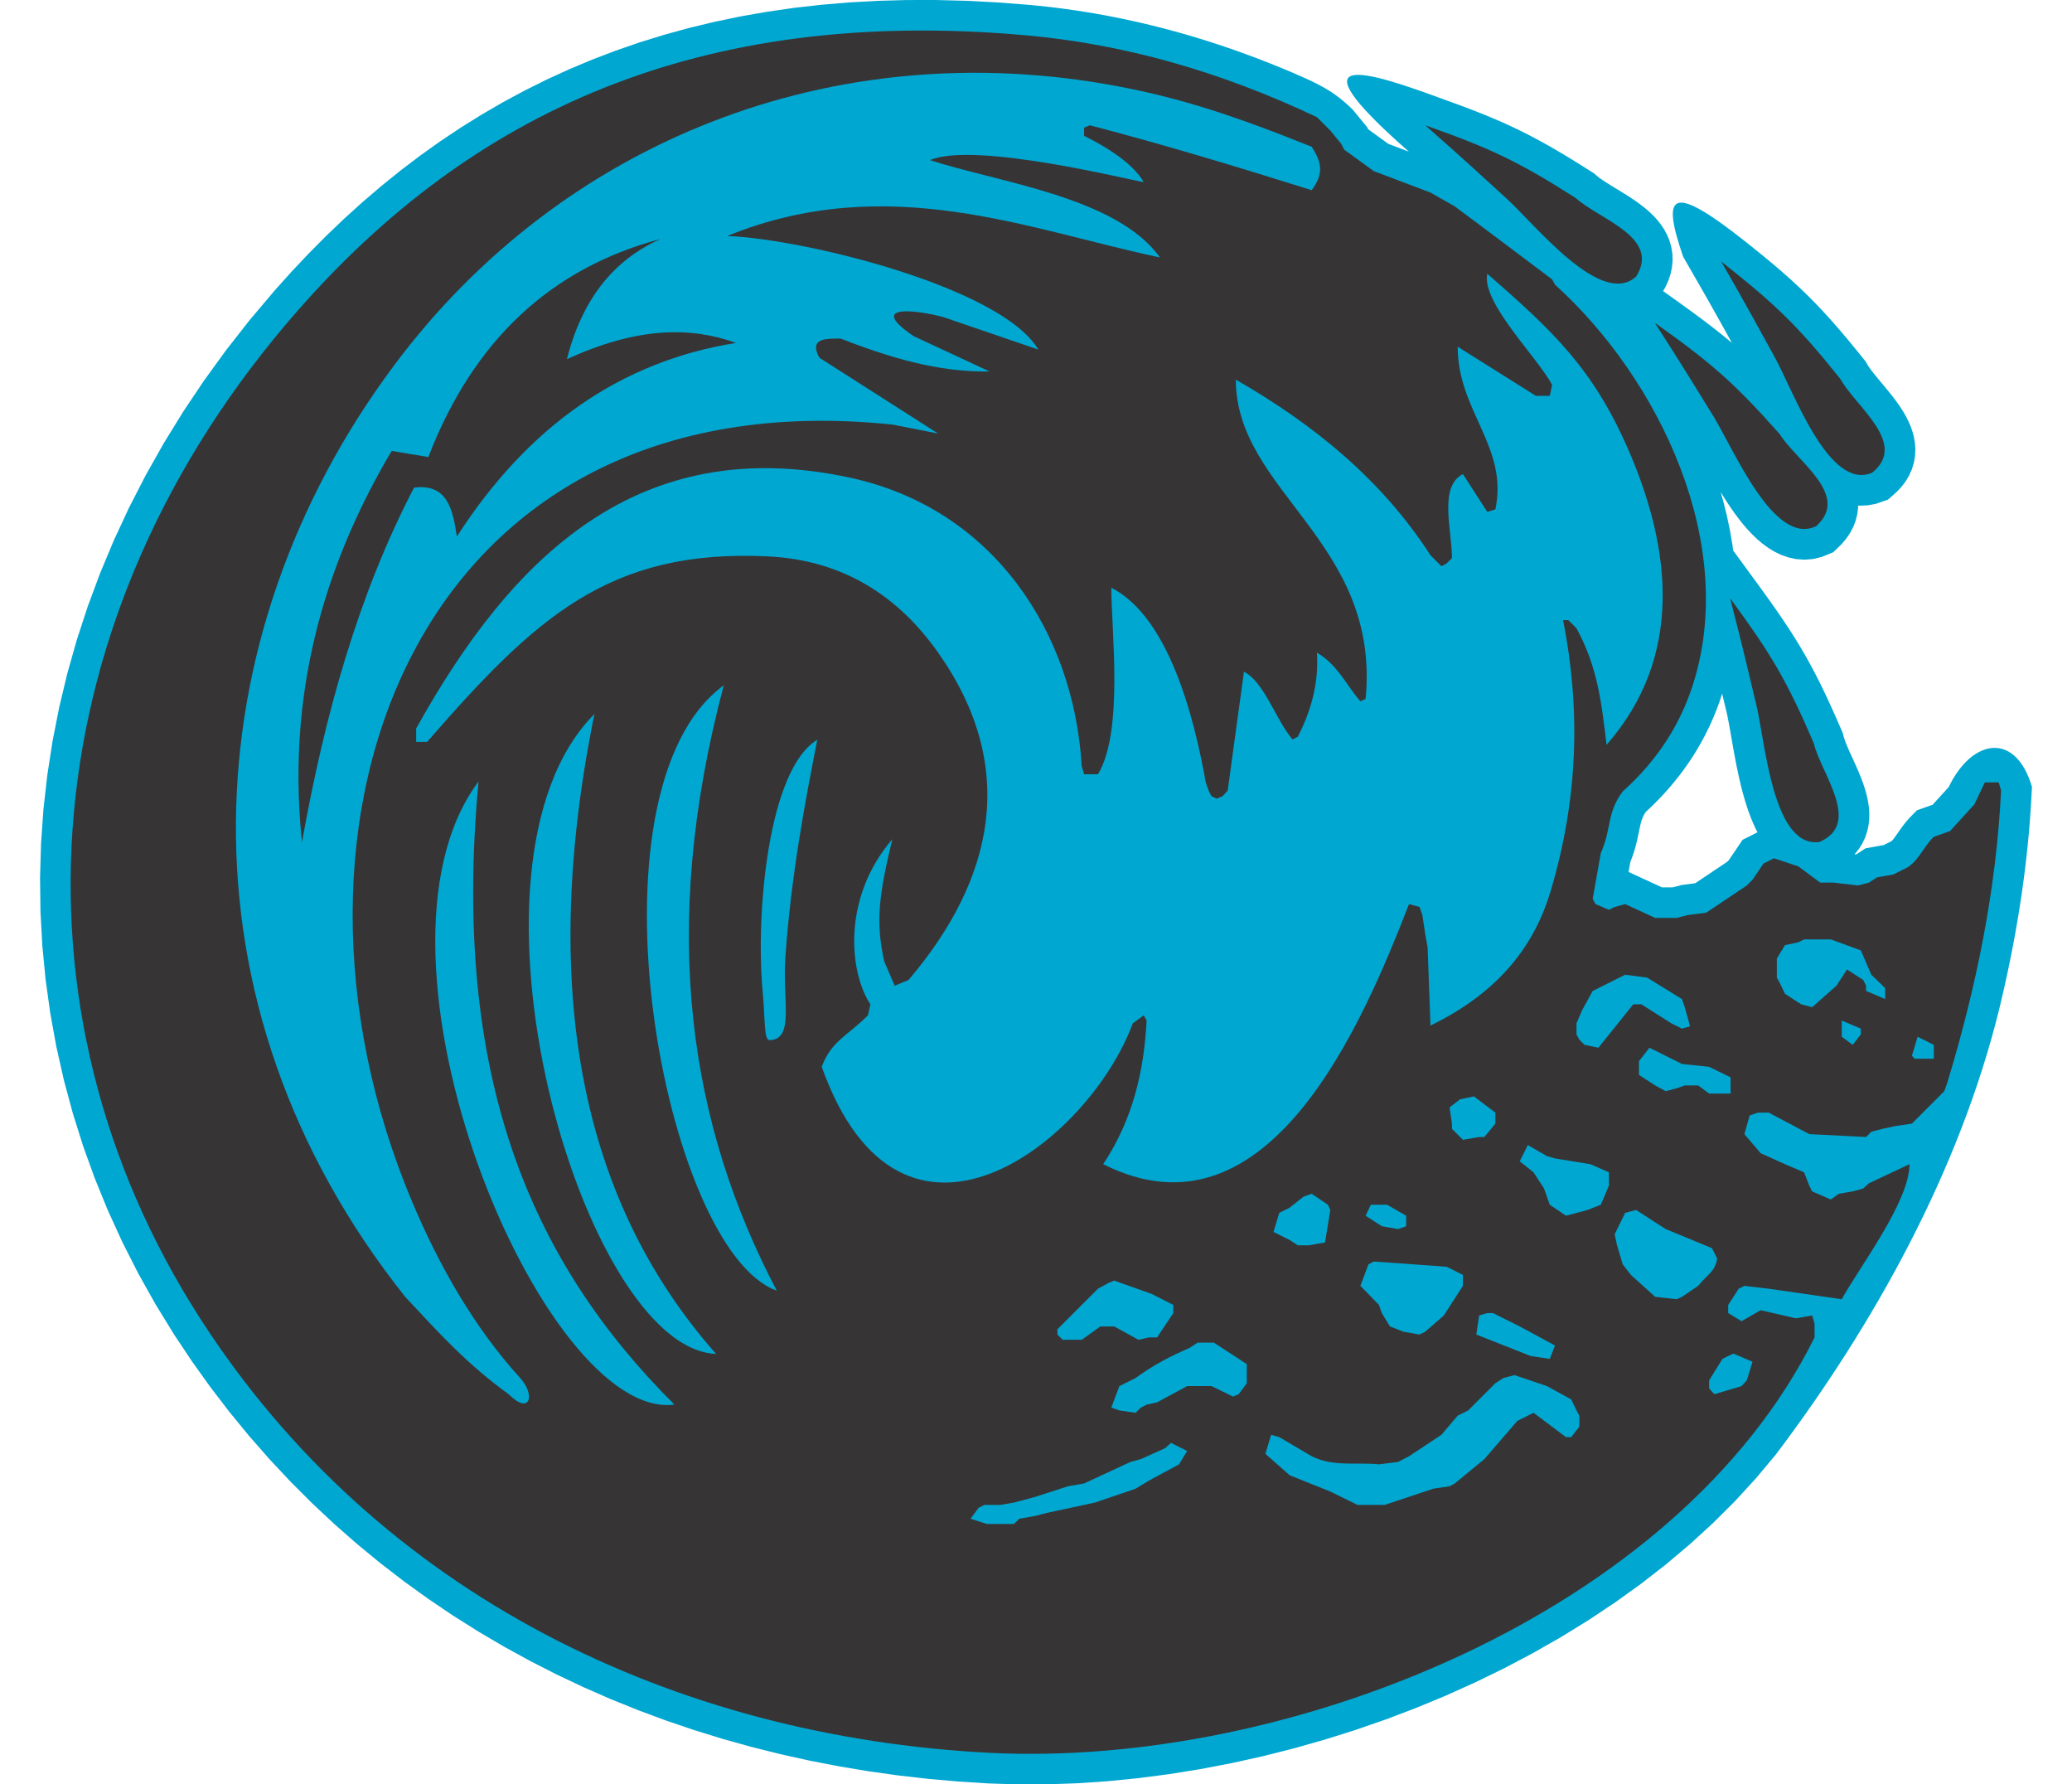 <?xml version="1.0" encoding="UTF-8"?>
<!DOCTYPE svg PUBLIC "-//W3C//DTD SVG 1.1//EN" "http://www.w3.org/Graphics/SVG/1.1/DTD/svg11.dtd">
<!-- Creator: CorelDRAW -->
<svg xmlns="http://www.w3.org/2000/svg" xml:space="preserve" width="7.848in" height="6.757in" version="1.1" style="shape-rendering:geometricPrecision; text-rendering:geometricPrecision; image-rendering:optimizeQuality; fill-rule:evenodd; clip-rule:evenodd"
viewBox="0 0 7847.73 7028.4"
 xmlns:xlink="http://www.w3.org/1999/xlink"
 xmlns:xodm="http://www.corel.com/coreldraw/odm/2003">
 <defs>
  <style type="text/css">
   <![CDATA[
    .fil1 {fill:#373435}
    .fil0 {fill:#00A7D1}
   ]]>
  </style>
 </defs>
 <g id="Layer_x0020_1">
  <g id="_2008741705040">
   <path class="fil0" d="M5392.66 597.22l-0.85 -0.75c-473.43,-416.06 -156.02,-313.29 129.7,-208.23l23.04 8.28 22.33 8.11 21.7 7.97 21.08 7.87 20.51 7.77 20.02 7.71 19.61 7.68 19.21 7.7 18.81 7.7 18.45 7.72 18.25 7.81 18 7.91 17.79 8 17.62 8.15 17.58 8.31 17.49 8.51 17.42 8.67 17.44 8.91 17.5 9.14 17.59 9.41 17.69 9.67 17.86 9.97 18.12 10.3 18.37 10.65 18.67 11 19.02 11.39 19.46 11.81 19.89 12.24 20.39 12.68 20.95 13.18 28.9 18.33 13.78 11.9 6.09 4.79 7.52 5.49 8.79 6.04 9.9 6.5 10.82 6.86 11.63 7.19 12.37 7.53 12.97 7.89 13.41 8.18 13.81 8.54 14.16 8.94 14.39 9.41 14.52 9.88 14.59 10.44 14.7 11.18 14.64 12.01 14.46 12.9 14.23 14.05 13.93 15.44 13.35 17.07 12.48 18.81 11.21 20.79 9.52 22.88 7.15 24.84 4.26 26.26 0.96 27.14 -2.43 27.28 -5.74 26.79 -8.65 25.78 -11.24 24.64 -9.33 16.25 57.97 41.38 19.9 14.28 19.22 13.91 18.68 13.6 18.14 13.36 17.62 13.1 17.12 12.9 16.75 12.77 16.35 12.67 15.95 12.53 15.66 12.52 15.4 12.51 15.15 12.54 7.33 6.18 -3.83 -6.95 -5.98 -10.84 -6.15 -11.11 -6.26 -11.32 -12.5 -22.5 -14.16 -25.39 -7.08 -12.64 -7.26 -12.96 -7.46 -13.26 -7.61 -13.53 -7.82 -13.81 -8.04 -14.19 -8.22 -14.47 -8.41 -14.78 -8.65 -15.12 -8.86 -15.47 -9.1 -15.82 -54.97 -95.62c-84.49,-246.14 -52.77,-295.53 244.81,-59.79l19.16 15.27 18.52 14.87 17.98 14.54 17.43 14.24 16.92 13.97 16.46 13.74 16.09 13.59 15.7 13.47 15.33 13.35 14.99 13.27 14.74 13.25 14.49 13.28 14.26 13.3 14.07 13.38 13.97 13.53 13.82 13.69 13.72 13.83 13.63 14.04 13.63 14.29 13.61 14.57 13.63 14.83 13.7 15.19 13.85 15.59 13.97 16.02 14.13 16.42 14.33 16.9 14.63 17.45 14.89 18.01 15.21 18.56 15.6 19.22 21.43 26.62 9.23 15.71 4.25 6.53 5.34 7.61 6.38 8.55 7.28 9.35 8.04 9.98 8.68 10.53 9.29 11.12 9.76 11.66 10.07 12.07 10.31 12.52 10.52 13.02 10.59 13.53 10.58 14.02 10.46 14.61 10.31 15.31 9.99 16.09 9.53 16.88 8.95 17.88 8.21 19.1 7.14 20.42 5.76 21.82 3.94 23.34 1.63 24.75 -1.23 25.79 -4.42 26.25 -7.83 26.01 -11.09 25.05 -14.05 23.5 -16.48 21.61 -18.6 19.74 -34.25 30.12 -46.7 16.35 -33.89 6.35 -34.08 1.05 -2.81 -0.34 0.02 6.38 -3.1 26.41 -6.5 26.37 -9.82 25.57 -12.84 24.18 -15.4 22.44 -17.58 20.62 -32.7 31.83 -45.84 18.64 -33.49 8.05 -34 2.76 -33.08 -2.38 -31.24 -6.76 -28.89 -10.28 -26.42 -12.9 -24.1 -14.82 -22.2 -16.29 -20.62 -17.5 -19.26 -18.44 -18.15 -19.26 -17.24 -19.94 -16.45 -20.56 -15.78 -21.07 -15.14 -21.45 -14.6 -21.74 -14.11 -21.98 -13.19 -21.37 9.96 34.7 14.55 58.53 12.36 59.02 10.08 59.42 2.43 18.88 100.29 137.14 14.4 19.79 13.92 19.28 13.46 18.79 13.03 18.38 12.61 17.97 12.21 17.62 11.9 17.38 11.54 17.16 11.21 16.9 10.94 16.79 10.7 16.72 10.44 16.67 10.21 16.61 10.01 16.64 9.86 16.75 9.7 16.88 9.54 16.99 9.39 17.14 9.34 17.4 9.25 17.67 9.19 17.92 9.18 18.3 9.2 18.72 9.2 19.14 9.25 19.57 9.33 20.13 9.45 20.7 9.57 21.3 9.74 21.96 9.93 22.69 13.57 31.36 4.73 17.61 2.35 7.4 3.13 8.75 3.88 9.96 4.52 10.93 5.08 11.73 5.57 12.48 6.01 13.2 6.3 13.82 6.49 14.29 6.63 14.84 6.69 15.35 6.61 15.85 6.46 16.33 6.2 16.87 5.87 17.5 5.36 18.15 4.7 18.81 3.87 19.6 2.84 20.61 1.45 21.62 -0.26 22.56 -2.41 23.53 -5.01 24.29 -8.05 24.55 -11.25 24.11 -14.43 22.96 -16.52 20.19 4.89 0.58 2.45 -0.64 36.17 -23.39 70.68 -12.48 26.67 -13.34 4.49 -2.14 0.69 -0.62 2.09 -2.13 3.04 -3.48 3.87 -4.85 4.64 -6.23 5.37 -7.54 6.09 -8.73 6.88 -9.86 7.78 -10.87 8.76 -11.69 9.95 -12.4 11.39 -12.98 29.82 -30.36 61.64 -21.76 63.46 -69.68c90.73,-189.7 263.2,-221.04 328.04,-0.59l-3.12 57.9 -2.39 37.74 -2.74 37.7 -3.09 37.66 -3.43 37.62 -3.76 37.55 -4.1 37.52 -4.41 37.46 -4.76 37.44 -5.06 37.35 -5.37 37.29 -5.68 37.25 -5.99 37.18 -6.27 37.11 -6.57 37.06 -6.85 37.02 -7.15 36.96 -7.42 36.87 -7.7 36.81 -7.96 36.75 -8.24 36.69 -8.48 36.59 -8.73 36.53c-156.04,633.45 -491.09,1238.81 -879.19,1752.73l-78.02 93.45 -82.64 90.11 -87 86.74 -91.07 83.35 -94.9 79.99 -98.46 76.57 -101.77 73.17 -104.82 69.74 -107.62 66.32 -110.18 62.85 -112.49 59.4 -114.55 55.9 -116.39 52.4 -117.96 48.87 -119.32 45.32 -120.41 41.73 -121.29 38.13 -121.91 34.5 -122.31 30.83 -122.45 27.14 -122.39 23.42 -122.06 19.65 -121.53 15.85 -120.73 12.01 -119.73 8.15 -118.49 4.2 -117.01 0.25 -114.97 -3.76 -119.07 -7.52 -118.32 -10.47 -117.8 -13.45 -117.23 -16.45 -116.56 -19.43 -115.84 -22.46 -115.03 -25.48 -114.16 -28.52 -113.19 -31.55 -112.18 -34.62 -111.07 -37.7 -109.89 -40.79 -108.62 -43.87 -107.29 -46.99 -105.86 -50.1 -104.38 -53.24 -102.79 -56.36 -101.15 -59.53 -99.42 -62.68 -97.6 -65.86 -95.7 -69.02 -93.74 -72.22 -91.68 -75.41 -89.55 -78.63 -87.33 -81.82 -85.03 -85.03 -82.65 -88.24 -80.2 -91.48 -77.65 -94.69 -75.04 -97.92 -72.33 -101.16 -69.69 -104.58 -73.49 -119.54 -68.15 -121.65 -62.65 -123.41 -57.18 -125.05 -51.67 -126.56 -46.15 -127.93 -40.63 -129.17 -35.09 -130.29 -29.53 -131.24 -23.99 -132.09 -18.41 -132.79 -12.85 -133.36 -7.27 -133.79 -1.69 -134.09 3.91 -134.26 9.48 -134.29 15.09 -134.18 20.67 -133.94 26.27 -133.57 31.85 -133.07 37.46 -132.43 43.05 -131.67 48.63 -130.76 54.22 -129.75 59.82 -128.58 65.39 -127.29 70.97 -125.87 76.54 -124.33 82.12 -122.64 87.68 -120.86 93.25 -118.91 98.56 -116.6 66.6 -74.08 67.73 -71.73 69.2 -69.62 70.67 -67.48 72.21 -65.27 73.75 -63.03 75.35 -60.75 76.96 -58.43 78.63 -56.04 80.29 -53.62 82 -51.15 83.73 -48.65 85.5 -46.08 87.27 -43.48 89.07 -40.83 90.89 -38.17 92.75 -35.42 94.6 -32.66 96.49 -29.84 98.38 -27.02 100.32 -24.14 102.25 -21.23 104.21 -18.28 106.2 -15.34 108.23 -12.31 110.24 -9.29 112.3 -6.23 114.39 -3.15 116.5 -0.03 118.64 3.11 120.81 6.27 122.66 9.44 37.66 3.59 37.23 3.98 37.23 4.42 37.23 4.87 37.18 5.31 37.2 5.75 37.16 6.19 37.18 6.63 37.16 7.09 37.14 7.52 37.1 7.96 37.13 8.4 37.11 8.86 37.1 9.29 37.09 9.74 37.11 10.18 37.09 10.65 37.08 11.07 37.06 11.53 37.09 11.97 37.08 12.43 37.06 12.86 37.08 13.31 37.09 13.76 37.09 14.22 37.09 14.66 37.08 15.11 37.11 15.55c96.47,41.64 162.38,70.63 239.02,147.28l55.59 67.67 4.16 8.32 79.6 57.77 80.5 30.44zm1234.44 2134.51l-5.37 17.49 -5.31 15.4 -5.15 14.27 -5.4 14.32 -5.66 14.39 -5.94 14.44 -6.2 14.45 -6.48 14.48 -6.76 14.52 -7.05 14.52 -7.32 14.51 -7.63 14.55 -7.92 14.52 -8.24 14.54 -8.56 14.56 -8.86 14.51 -9.16 14.48 -9.54 14.51 -9.83 14.44 -10.18 14.42 -10.52 14.39 -10.85 14.33 -11.19 14.27 -11.55 14.23 -11.89 14.17 -12.29 14.13 -12.62 14.04 -12.98 13.97 -13.37 13.9 -13.72 13.81 -14.09 13.72 -14.51 13.67 -4.7 4.28 -0.87 1.28 -2.68 4.22 -2.36 4.03 -2.08 3.84 -1.86 3.72 -1.7 3.71 -1.57 3.75 -1.48 3.85 -1.4 3.97 -1.32 4.11 -1.3 4.44 -1.29 4.76 -1.25 5.01 -1.26 5.42 -1.31 5.94 -1.36 6.38 -1.38 6.69 -3.02 14.82 -1.7 8.11 -1.83 8.49 -2.04 8.94 -2.26 9.38 -2.53 9.78 -2.79 10.09 -3.12 10.44 -3.47 10.77 -3.86 11.08 -4.23 11.29 -3.43 8.49 -7.05 39.8 131.38 60.48 42.67 0 35.72 -9.32 52.73 -6.76 126.37 -84.74 6.07 -6.07 54.47 -80.52 58.63 -29.32 -5.11 -9.64 -11.19 -23.97 -10.11 -24.34 -9.17 -24.7 -8.37 -24.96 -7.64 -25.12 -7.05 -25.22 -6.48 -25.31 -6 -25.22 -5.55 -25.06 -5.16 -24.77 -4.82 -24.42 -4.49 -23.9 -4.2 -23.21 -3.97 -22.44 -3.76 -21.57 -3.57 -20.48 -3.39 -19.2 -3.24 -17.74 -3.09 -16.11 -2.92 -14.18 -2.87 -12.71 -2.04 -8.44 -2.26 -9.45 -2.3 -9.63 -2.32 -9.8 -2.37 -9.93 -2.42 -10.2 -2.48 -10.44 -1.03 -4.35z"/>
   <path class="fil1" d="M630.38 5192.28c-786.25,-1223.07 -667.12,-2769.6 385.54,-3969.6 679.85,-775.02 1574.37,-1199.03 2867.51,-1083.66 382.6,34.14 762.34,140.33 1147.27,322.49l52.63 52.63 43.23 52.63 11.28 22.56 116.53 84.58 223.69 84.59 95.86 54.51 171.05 127.82 212.4 159.78 11.28 20.67c409.03,369.21 728.43,1026.41 538.36,1590.52 -45.34,134.54 -126.43,275.56 -271.44,405.5 -63.91,84.58 -43.23,146.8 -86.47,242.67l-31.96 180.45 11.28 20.68 52.63 22.55 22.56 -11.28 41.35 -11.28 118.42 54.51 84.58 0 43.23 -11.28 73.31 -9.4 159.77 -107.15 22.56 -22.55 43.23 -63.91 41.35 -20.68 95.86 31.96 86.47 63.91 52.63 0 95.86 11.28 43.23 -11.28 31.96 -20.68 63.91 -11.28 41.36 -20.68c54.51,-22.55 75.18,-86.47 118.42,-127.82l63.91 -22.56 95.86 -105.26 41.35 -86.47 54.51 0 9.4 31.96c-19.17,391.05 -98.17,777.47 -212.4,1152.23l-11.28 31.96 -127.82 127.82 -63.91 9.4 -52.63 11.28 -43.23 11.28 -20.68 20.68 -223.68 -11.28 -159.77 -84.58 -43.23 0 -31.96 11.27 -20.67 73.31 63.9 75.19 95.87 43.23 75.18 31.95 20.68 52.63 11.28 22.56 73.31 31.95 31.96 -22.56 54.51 -9.39 41.36 -11.28 22.55 -20.68 159.78 -75.18c0,148 -196.47,403.53 -266.92,531.94l-287.59 -41.35 -95.86 -11.28 -22.56 11.28 -41.35 63.91 0 31.95 52.63 31.96 75.18 -43.23 139.1 31.96 63.9 -11.28 9.4 31.96 0 54.51c-539.75,1089.13 -2075.16,1695.73 -3248.61,1636.27 -1236.57,-62.67 -2408.3,-616.84 -3112.2,-1711.82z"/>
   <polygon class="fil0" points="3729.96,6002.79 3666.05,5982.11 3698.01,5938.88 3720.56,5927.6 3784.47,5927.6 3837.1,5918.2 3880.34,5906.92 3921.69,5895.65 4049.51,5854.3 4113.41,5843.01 4295.74,5758.43 4337.09,5747.15 4432.95,5703.92 4455.51,5683.24 4519.42,5715.2 4487.46,5767.83 4369.05,5831.73 4316.41,5863.69 4156.64,5918.2 4113.41,5927.6 4060.78,5938.88 4008.15,5950.15 3964.92,5959.55 3921.69,5970.84 3857.78,5982.11 3837.1,6002.79 3784.47,6002.79 "/>
   <path class="fil0" d="M5297.6 5927.6l-107.13 0 -107.15 -52.64 -159.77 -63.9 -95.86 -84.59 22.55 -75.18 31.96 9.39 127.82 75.19c84.58,43.23 180.45,22.56 265.04,31.96l75.18 -9.4 43.24 -22.56 127.82 -84.58 63.91 -75.2 41.35 -20.67 107.15 -107.14 31.95 -20.68 43.23 -11.28 127.82 43.23 95.86 52.63 20.68 43.23 11.27 20.67 0 43.24 -31.95 41.35 -20.68 0 -127.82 -95.86 -63.91 31.95 -129.69 150.37 -116.55 95.86 -20.68 11.28 -63.91 9.39 -191.73 63.91z"/>
   <path class="fil0" d="M4252.51 5555.43l-31.96 -11.28 31.96 -84.58 63.91 -31.96c75.18,-54.51 139.1,-86.47 212.4,-118.42l31.95 -20.68 63.91 0 129.69 84.58 0 75.2 -31.95 43.23 -22.56 9.4 -84.58 -41.35 -95.86 0 -118.42 63.91 -41.35 9.4 -22.56 11.28 -20.68 20.68 -63.91 -9.4z"/>
   <path class="fil0" d="M1846.02 5491.51c-164.59,-119.41 -269.94,-235.9 -407.38,-383.45 -921.59,-1158.12 -842.2,-2599.34 -43.44,-3669.37 658.8,-882.52 1728.58,-1307.69 2844.55,-1100.11 250.67,46.63 462.01,115.74 770.26,239.47 40.84,63.12 47.74,106.46 0,171.05 -291.3,-91.71 -579.27,-178.55 -874.05,-255.64l-22.55 9.4 0 31.95c121.13,60.78 199.45,121.56 234.96,182.33 -44.52,-4.71 -664.29,-162.08 -842.09,-86.47 273.85,88.72 735.88,145.28 906,383.46 -516.55,-108.84 -1071.94,-342.24 -1704.86,-84.59 306.2,11.55 1082.1,203.24 1225.55,447.36l-374.05 -127.82c-108.32,-29.3 -304.26,-51.81 -116.54,75.18l298.87 139.1c-162.6,1.81 -334.69,-30.65 -586.46,-129.7 -55.57,0 -127.52,-3.55 -84.58,75.19l468.04 298.87 -179.08 -35.36c-1881.56,-195.03 -2524.3,1567.78 -1891.69,3064.7 104.3,246.81 242.56,491.48 424.07,690.53 61.35,67.31 39.11,148.55 -45.52,63.91z"/>
   <polygon class="fil0" points="6596.45,5491.51 6575.78,5468.96 6575.78,5437.01 6628.41,5352.42 6650.97,5341.14 6671.65,5331.74 6746.83,5363.7 6724.27,5437.01 6703.6,5459.56 "/>
   <polygon class="fil0" points="5872.78,5341.14 5658.5,5256.56 5669.78,5181.37 5701.73,5171.97 5724.29,5171.97 5829.55,5224.6 5968.65,5299.79 5947.97,5352.42 "/>
   <polygon class="fil0" points="4028.83,5277.23 4008.15,5256.56 4008.15,5235.88 4167.92,5076.11 4209.27,5053.55 4231.83,5044.15 4380.32,5096.79 4464.91,5140.02 4464.91,5171.97 4401,5267.83 4369.05,5267.83 4327.69,5277.23 4231.83,5224.6 4177.32,5224.6 4104.01,5277.23 "/>
   <polygon class="fil0" points="5370.91,5245.28 5318.28,5224.6 5286.32,5171.97 5275.05,5140.02 5222.42,5085.5 5201.73,5064.83 5233.7,4980.25 5254.37,4968.96 5414.14,4980.25 5541.96,4989.65 5605.87,5021.6 5605.87,5064.83 5530.68,5181.37 5457.37,5245.28 5434.82,5256.56 "/>
   <path class="fil0" d="M6363.38 5108.06l-95.87 -86.47 -31.95 -41.35 -22.55 -75.19 -9.4 -43.23 41.35 -84.58 43.23 -11.28 116.54 75.19 182.33 75.18 20.68 41.36c-11.28,54.51 -31.96,54.51 -75.19,107.14l-63.9 43.23 -20.68 9.4 -84.58 -9.4z"/>
   <polygon class="fil0" points="4998.73,4905.06 4955.5,4905.06 4923.55,4884.38 4859.64,4852.42 4882.2,4777.24 4923.55,4756.56 4978.06,4713.33 5010.01,4702.05 5073.93,4745.29 5083.32,4765.96 5062.64,4893.78 "/>
   <polygon class="fil0" points="5286.32,4829.87 5222.42,4788.52 5243.1,4745.29 5307,4745.29 5382.19,4788.52 5382.19,4829.87 5350.23,4841.15 "/>
   <polygon class="fil0" points="6011.88,4788.52 5947.97,4745.29 5925.41,4681.38 5884.06,4617.47 5829.55,4574.24 5861.5,4510.32 5936.69,4553.56 5968.65,4562.95 6107.74,4585.52 6181.05,4617.47 6181.05,4670.1 6149.09,4745.29 6096.47,4765.96 "/>
   <path class="fil0" d="M3079.59 4202.06c37.39,-101.19 101.04,-121.72 182.33,-203l9.4 -43.23c-82.75,-125.34 -113.04,-417.55 86.46,-650.36 -51.41,215.97 -67.32,321.41 -31.95,481.19l41.35 95.86 54.51 -22.56c337.13,-396.4 434.12,-837.24 118.27,-1286.98 -157.02,-223.57 -374.03,-366.86 -672.23,-381.42 -629.05,-30.72 -920.27,245.96 -1342.63,730.45l-43.23 0 0 -52.63c376.42,-677.57 876.23,-1168.51 1710.85,-987.57 562.82,122.01 880.25,608.24 911.29,1136.06l9.4 31.96 54.51 0c102.26,-168.44 52.63,-568.51 52.63,-734.95 228.44,116.77 327.3,515.64 372.17,766.9l11.28 31.96 11.28 22.56 20.67 9.4 22.56 -9.4 20.68 -22.56 63.91 -468.03c80.6,40.3 125.86,191.16 191.73,266.91l20.67 -11.27c57.18,-110.28 82.24,-220.54 75.2,-330.83 82.53,49.04 115.06,127.3 171.04,191.72l20.68 -9.4c59.74,-619.15 -511.27,-815.81 -511.27,-1257.5 306.8,176.12 574.56,393.58 766.91,691.72l43.23 43.23 20.68 -11.28 20.68 -20.68c0,-110.03 -53.21,-282.61 43.23,-330.82l95.86 148.49 31.96 -9.4c52.07,-247.38 -148.5,-385.79 -148.5,-640.97l308.27 193.61 54.51 0 9.4 -43.23c-60.49,-112.08 -279.05,-324.75 -255.64,-437.97 258.36,225.71 416.89,372.94 556.59,694.89 167.07,384.98 219.95,811.19 -86.67,1160.98 -20.03,-170.83 -36.14,-308.35 -118.42,-459.27l-31.96 -31.95 -20.67 0c68.72,349.74 60.3,700.33 -49.22,1067.36 -61.44,205.88 -195.13,394.21 -473.33,529.45l-11.28 -307.37 -9.4 -52.63 -11.27 -75.18 -11.28 -31.96 -41.35 -11.28c-180.09,462.56 -551.42,1353.82 -1204.88,1024.42 117.25,-176.56 160.88,-367.84 171.05,-565.79l-11.28 -20.68 -43.23 31.96c-172.83,467.45 -911,1051.16 -1225.54,171.05z"/>
   <polygon class="fil0" points="5605.87,4489.65 5562.64,4446.42 5562.64,4425.74 5553.24,4361.83 5594.59,4329.88 5649.11,4318.6 5733.69,4382.51 5733.69,4425.74 5690.46,4478.37 5669.78,4478.37 "/>
   <polygon class="fil0" points="6575.78,4307.32 6532.54,4275.37 6479.91,4275.37 6447.96,4286.65 6404.73,4297.92 6363.38,4275.37 6299.47,4234.02 6299.47,4179.51 6340.82,4126.88 6468.64,4190.78 6575.78,4202.06 6660.37,4243.42 6660.37,4307.32 "/>
   <polygon class="fil0" points="7385.92,4170.11 7374.64,4158.83 7397.2,4083.64 7461.1,4115.6 7461.1,4170.11 "/>
   <polygon class="fil0" points="6085.18,4115.6 6064.5,4094.92 6053.23,4074.24 6053.23,4031.01 6075.79,3978.38 6117.14,3903.19 6244.96,3839.28 6331.42,3850.56 6468.64,3935.15 6479.91,3967.1 6500.59,4042.29 6468.64,4051.69 6427.28,4031.01 6308.86,3955.82 6276.91,3955.82 6139.69,4126.88 "/>
   <polygon class="fil0" points="7141.56,4115.6 7098.33,4083.64 7098.33,4019.73 7173.52,4051.69 7173.52,4074.24 "/>
   <polygon class="fil0" points="6938.55,3955.82 6874.65,3914.47 6853.97,3871.24 6842.69,3850.56 6842.69,3775.38 6874.65,3722.75 6927.28,3711.47 6949.84,3700.19 7055.09,3700.19 7173.52,3743.42 7214.87,3839.28 7269.38,3891.92 7269.38,3935.15 7194.19,3903.19 7194.19,3882.52 7182.92,3859.96 7119.01,3818.61 7077.66,3882.52 6981.79,3967.1 "/>
   <path class="fil1" d="M4870.91 881.84c-159.77,-63.91 -319.54,-127.82 -490.59,-148.49l-20.68 -54.51 31.95 -9.4 362.78 31.95 223.69 105.26 0 75.19 -31.96 0 -75.19 0z"/>
   <path class="fil0" d="M2693.78 2699.36c-258.26,970.37 -132.49,1735.01 208.72,2384.26 -446.68,-159.02 -780.16,-1967.26 -208.72,-2384.26z"/>
   <path class="fil0" d="M3062.31 2913.82c-49.5,250.39 -103.58,538.42 -125.97,857.57 -11.95,170.33 37.18,321.81 -61.82,325.74 -23.28,0.92 -17.06,-79.49 -27.4,-189.17 -28.89,-306.21 21.17,-878.36 215.2,-994.13z"/>
   <path class="fil0" d="M2184.1 2812.54c-232.09,1144.3 -21.6,1954.25 479.44,2520.26 -527.61,-19.11 -1074.03,-1923.67 -479.44,-2520.26z"/>
   <path class="fil0" d="M1727.57 3078.23c-107.77,1162.62 204.61,1889.06 771.61,2454.14 -516.24,68.78 -1287.59,-1764.01 -771.61,-2454.14z"/>
   <path class="fil1" d="M1032.02 3317.5c89.7,-503.92 223.35,-978.55 441.53,-1396.84 128.44,-16.06 152.53,80.28 168.58,192.67 280.97,-436.17 647.56,-690.38 1099.81,-762.64 -175.27,-62.9 -383.99,-65.58 -666.31,64.22 58.86,-232.8 181.96,-390.67 369.28,-473.64 -433.5,115.07 -738.56,401.4 -915.17,858.97l-144.5 -24.08c-311.1,525.15 -406.08,1037.6 -353.22,1541.34z"/>
   <path class="fil1" d="M5778.77 782.85c-73.61,-66.97 -169.04,-155.81 -321.4,-289.38 255.12,90.42 363.18,140.1 592.74,286.46 93.29,84.65 336.09,154.39 238.07,309.4 -137.7,124.56 -396.46,-203.72 -509.41,-306.48zm983.03 1993.67c-23.26,-96.76 -52.24,-223.87 -103.18,-420.02 160.19,218.22 221.62,320.03 329.22,570.14 29.56,122.44 191.19,316.6 22.97,389.69 -183.9,25.63 -213.38,-391.35 -249.01,-539.82zm-170.05 -1138.65c-52.45,-84.57 -119.88,-196.17 -229.81,-366.38 220.58,156.87 310.88,234.27 491.56,437.94 66.52,106.97 280.93,240.56 144.17,362.78 -166.56,82.07 -325.46,-304.58 -405.91,-434.34zm242.97 -230.26c-48.14,-87.1 -109.88,-201.94 -211.13,-377.46 212.43,167.75 298.73,249.58 468.96,462.07 61.06,110.17 268.49,254.36 125.77,369.56 -170.47,73.6 -309.76,-320.54 -383.59,-454.18z"/>
  </g>
 </g>
</svg>
